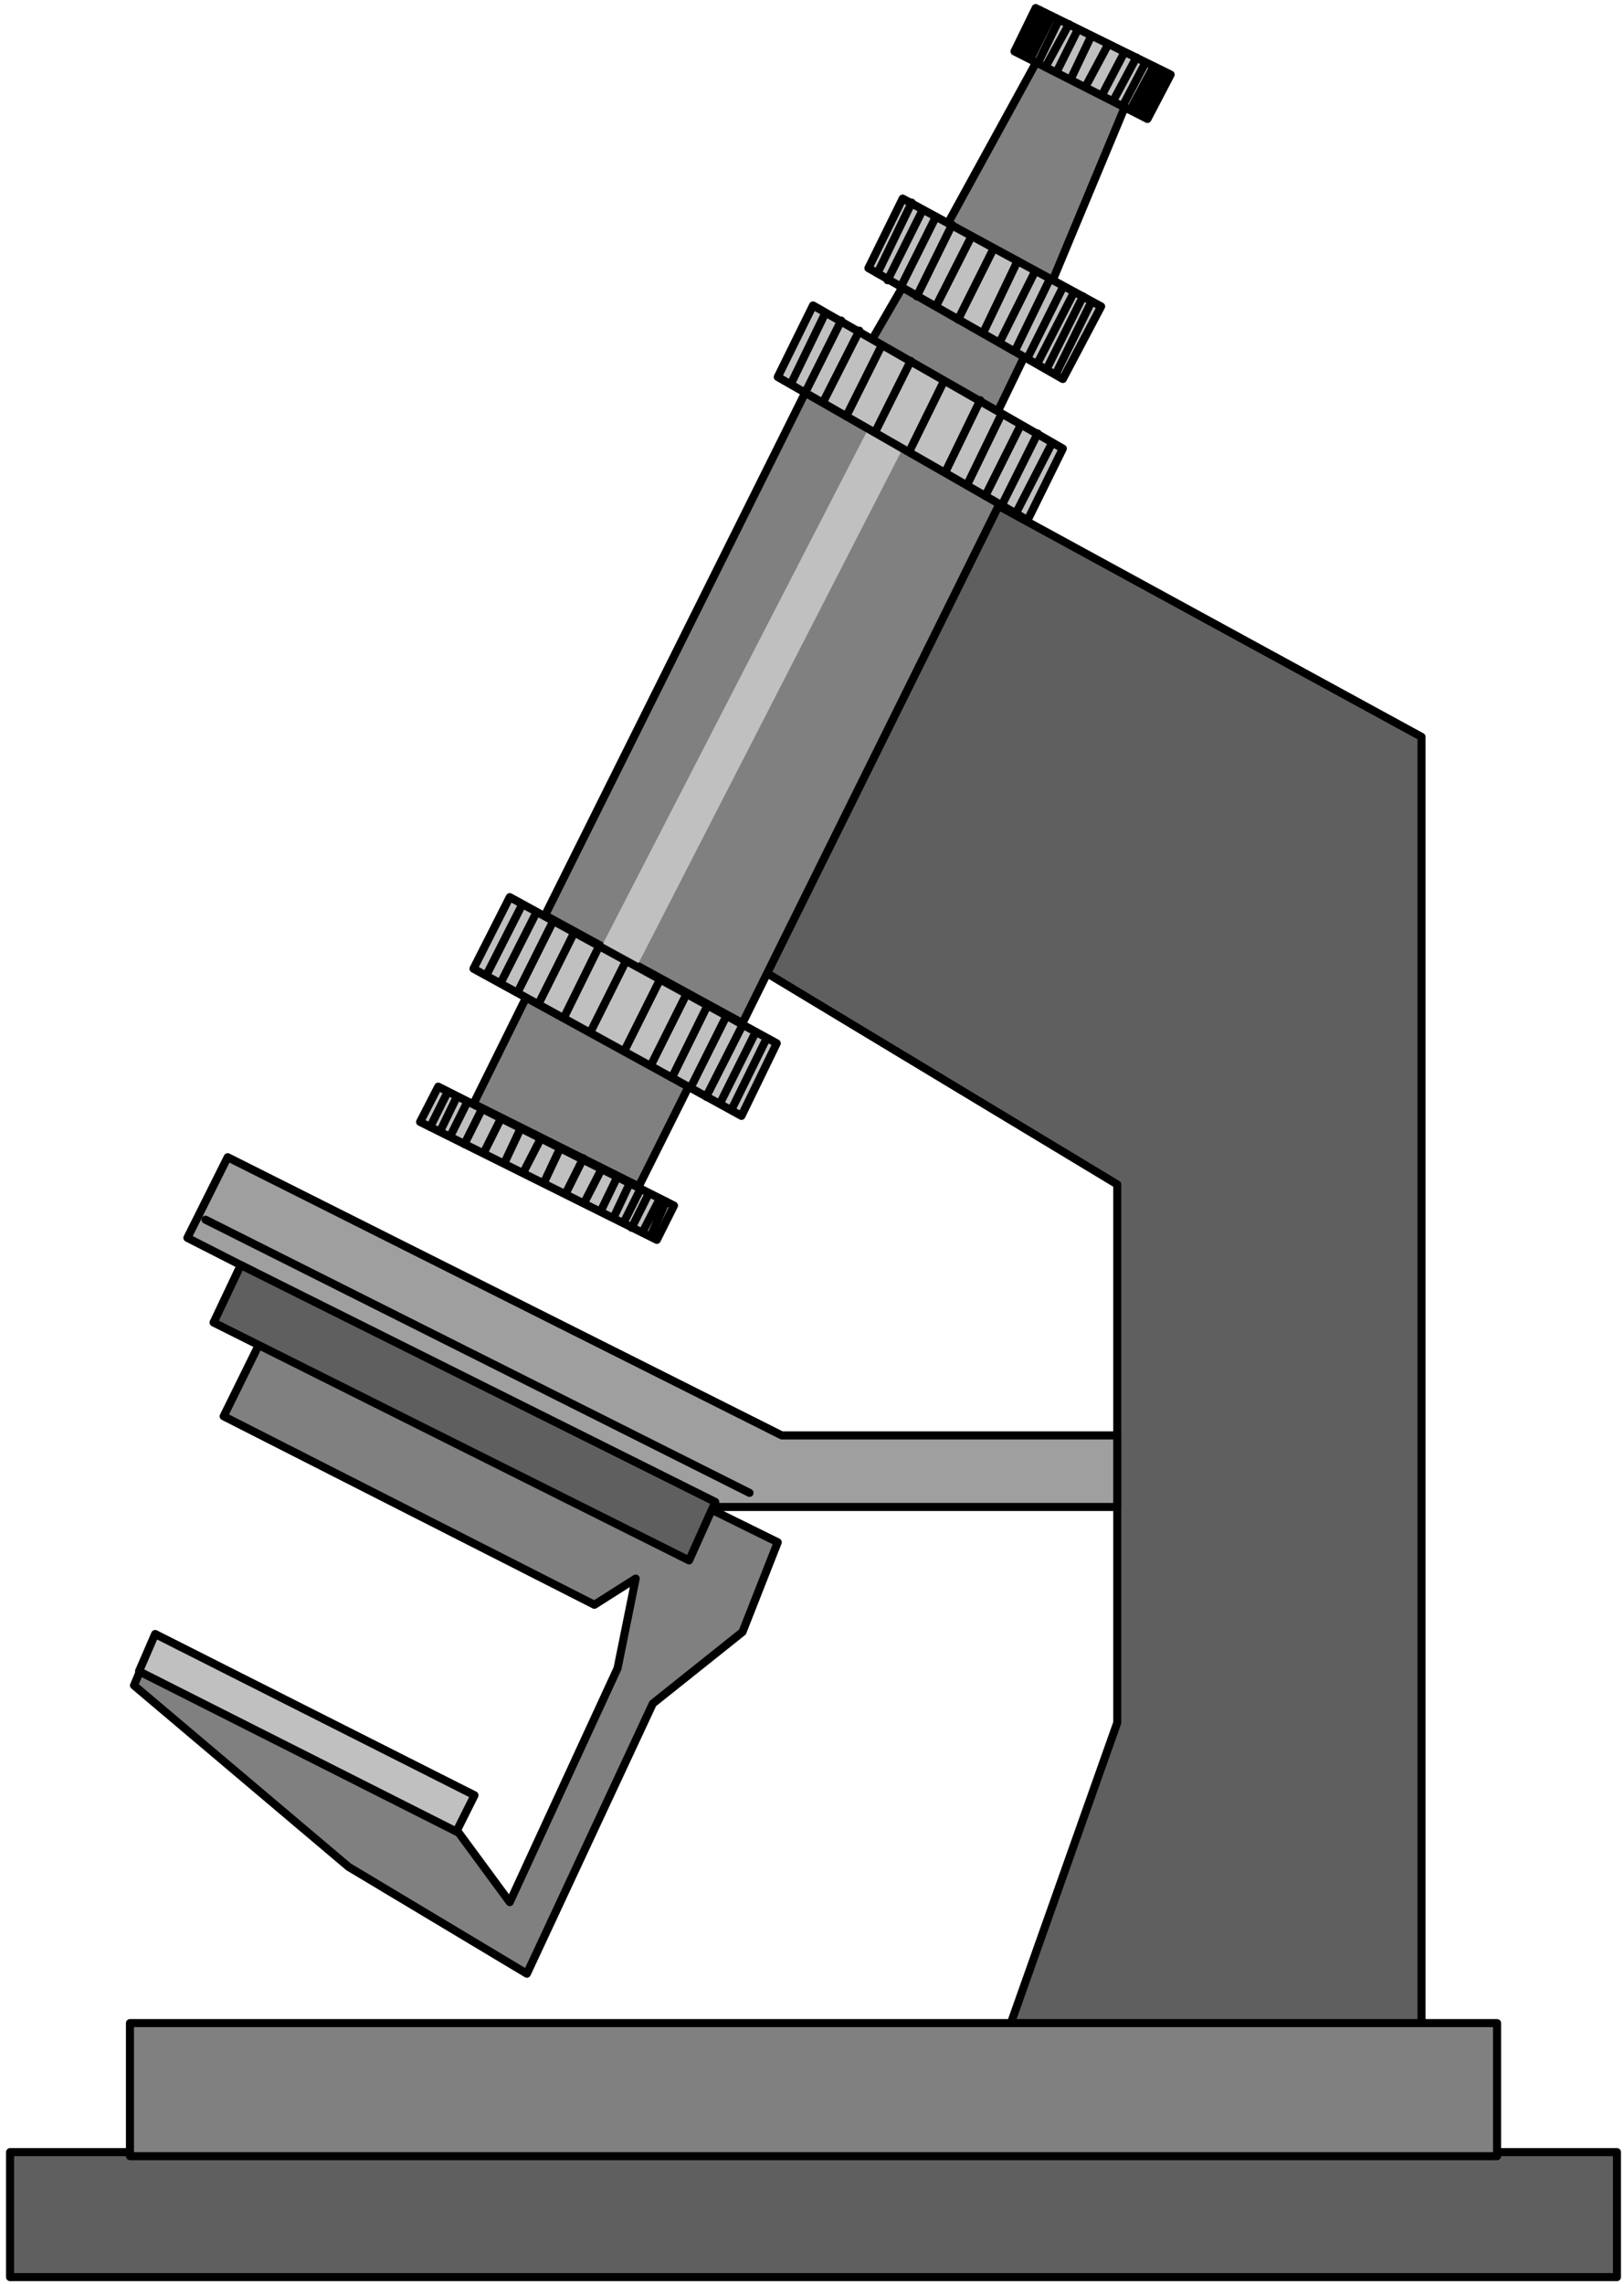 <svg xmlns="http://www.w3.org/2000/svg" width="268.667" height="377.667" fill-rule="evenodd" stroke-linecap="round" preserveAspectRatio="none" viewBox="0 0 1612 2266"><style>.brush4{fill:#5f5f5f}.pen4{stroke:#000;stroke-width:8;stroke-linejoin:round}.brush5{fill:gray}.brush6{fill:silver}</style><path d="M1109 1175v534l-107 302h409V731L984 498 754 961l355 214z" class="pen4 brush4"/><path d="m154 1622 316 159-17 34 53 72 107-232 18-89-41 26-368-187 35-71 427 196 17-35 71 35-35 89-89 71-125 268-177-106-213-180 21-50z" class="pen4 brush5"/><path d="m154 1621 317 160-18 36-315-159 16-37z" class="pen4 brush6"/><path d="m226 1148 550 276h333v71H710l-524-267 40-80z" class="pen4" style="fill:#9f9f9f"/><path fill="none" d="m204 1210 540 271" class="pen4"/><path d="m239 1255-27 57 472 236 26-58-471-235z" class="pen4 brush4"/><path d="m523 988-53 107 164 82 50-100-161-89zm284-614 195 106-265 535-196-107 266-534z" class="pen4 brush5"/><path d="M861 427 595 943l36 18 264-514-34-20z" class="brush6" style="stroke:none"/><path d="m1029 61-90 164 103 60 75-180-88-44zM898 281l-33 57 125 71 30-62-122-66z" class="pen4 brush5"/><path d="m807 303 248 142-35 71-248-142 35-71z" class="pen4 brush6"/><path fill="none" d="m819 311-34 70m68-53-36 71m227 41-36 70M835 318l-35 70m75-45-35 70m97-35-34 69m127-17-35 70m18-78-35 70m16-81-34 70m13-84-34 70m-35-109-35 70" class="pen4"/><path d="m862 266 193 110 38-72-197-107-34 69z" class="pen4 brush6"/><path fill="none" d="m986 247-35 70m-35-109-35 70m174 7-35 70M905 201l-34 70m58-56-35 70m70-50-35 69m146-10-35 70m43-64-35 71m18-81-36 70m12-83-34 70m-63-124-35 71m100-35-34 71m51-60-35 70" class="pen4"/><path d="m1007 51 132 67 23-44-134-66-21 43z" class="pen4 brush6"/><path fill="none" d="m1032 10-21 42m145 21-21 42m-98-102-21 42m135 14-22 43m-85-96-21 42m28-38-21 43m115 3-22 41m14-45-22 42m-54-80-23 42m90-9-23 43m-35-71-21 42m67-19-22 42m-11-58-20 42m37-34-22 41" class="pen4"/><path d="m435 1078 234 118-17 34-235-117 18-35z" class="pen4 brush6"/><path fill="none" d="m444 1084-17 34m26-29-16 33m224 70-15 34m-182-133-17 34m31-26-17 34m36-25-17 34m37-25-16 34m36-24-17 33m135 27-17 33m6-38-17 34m9-39-17 34m6-39-16 34m4-41-16 33m0-40-17 33m-1-44-17 34m-6-44-16 34" class="pen4"/><path d="m506 890 265 145-35 72-266-146 36-71z" class="pen4 brush6"/><path fill="none" d="m549 914-35 70m247 46-35 71M532 906l-35 69m73-50-35 70m86-41-35 70m164 0-35 70m22-77-36 71m20-80-35 70m-31-106-35 70m-25-104-35 71m142-11-35 71m15-84-35 70M518 898l-35 69" class="pen4"/><path d="M10 2259h1595v-124H10v124z" class="pen4 brush4"/><path d="M129 2007h1357v132H129z" class="pen4 brush5"/></svg>
